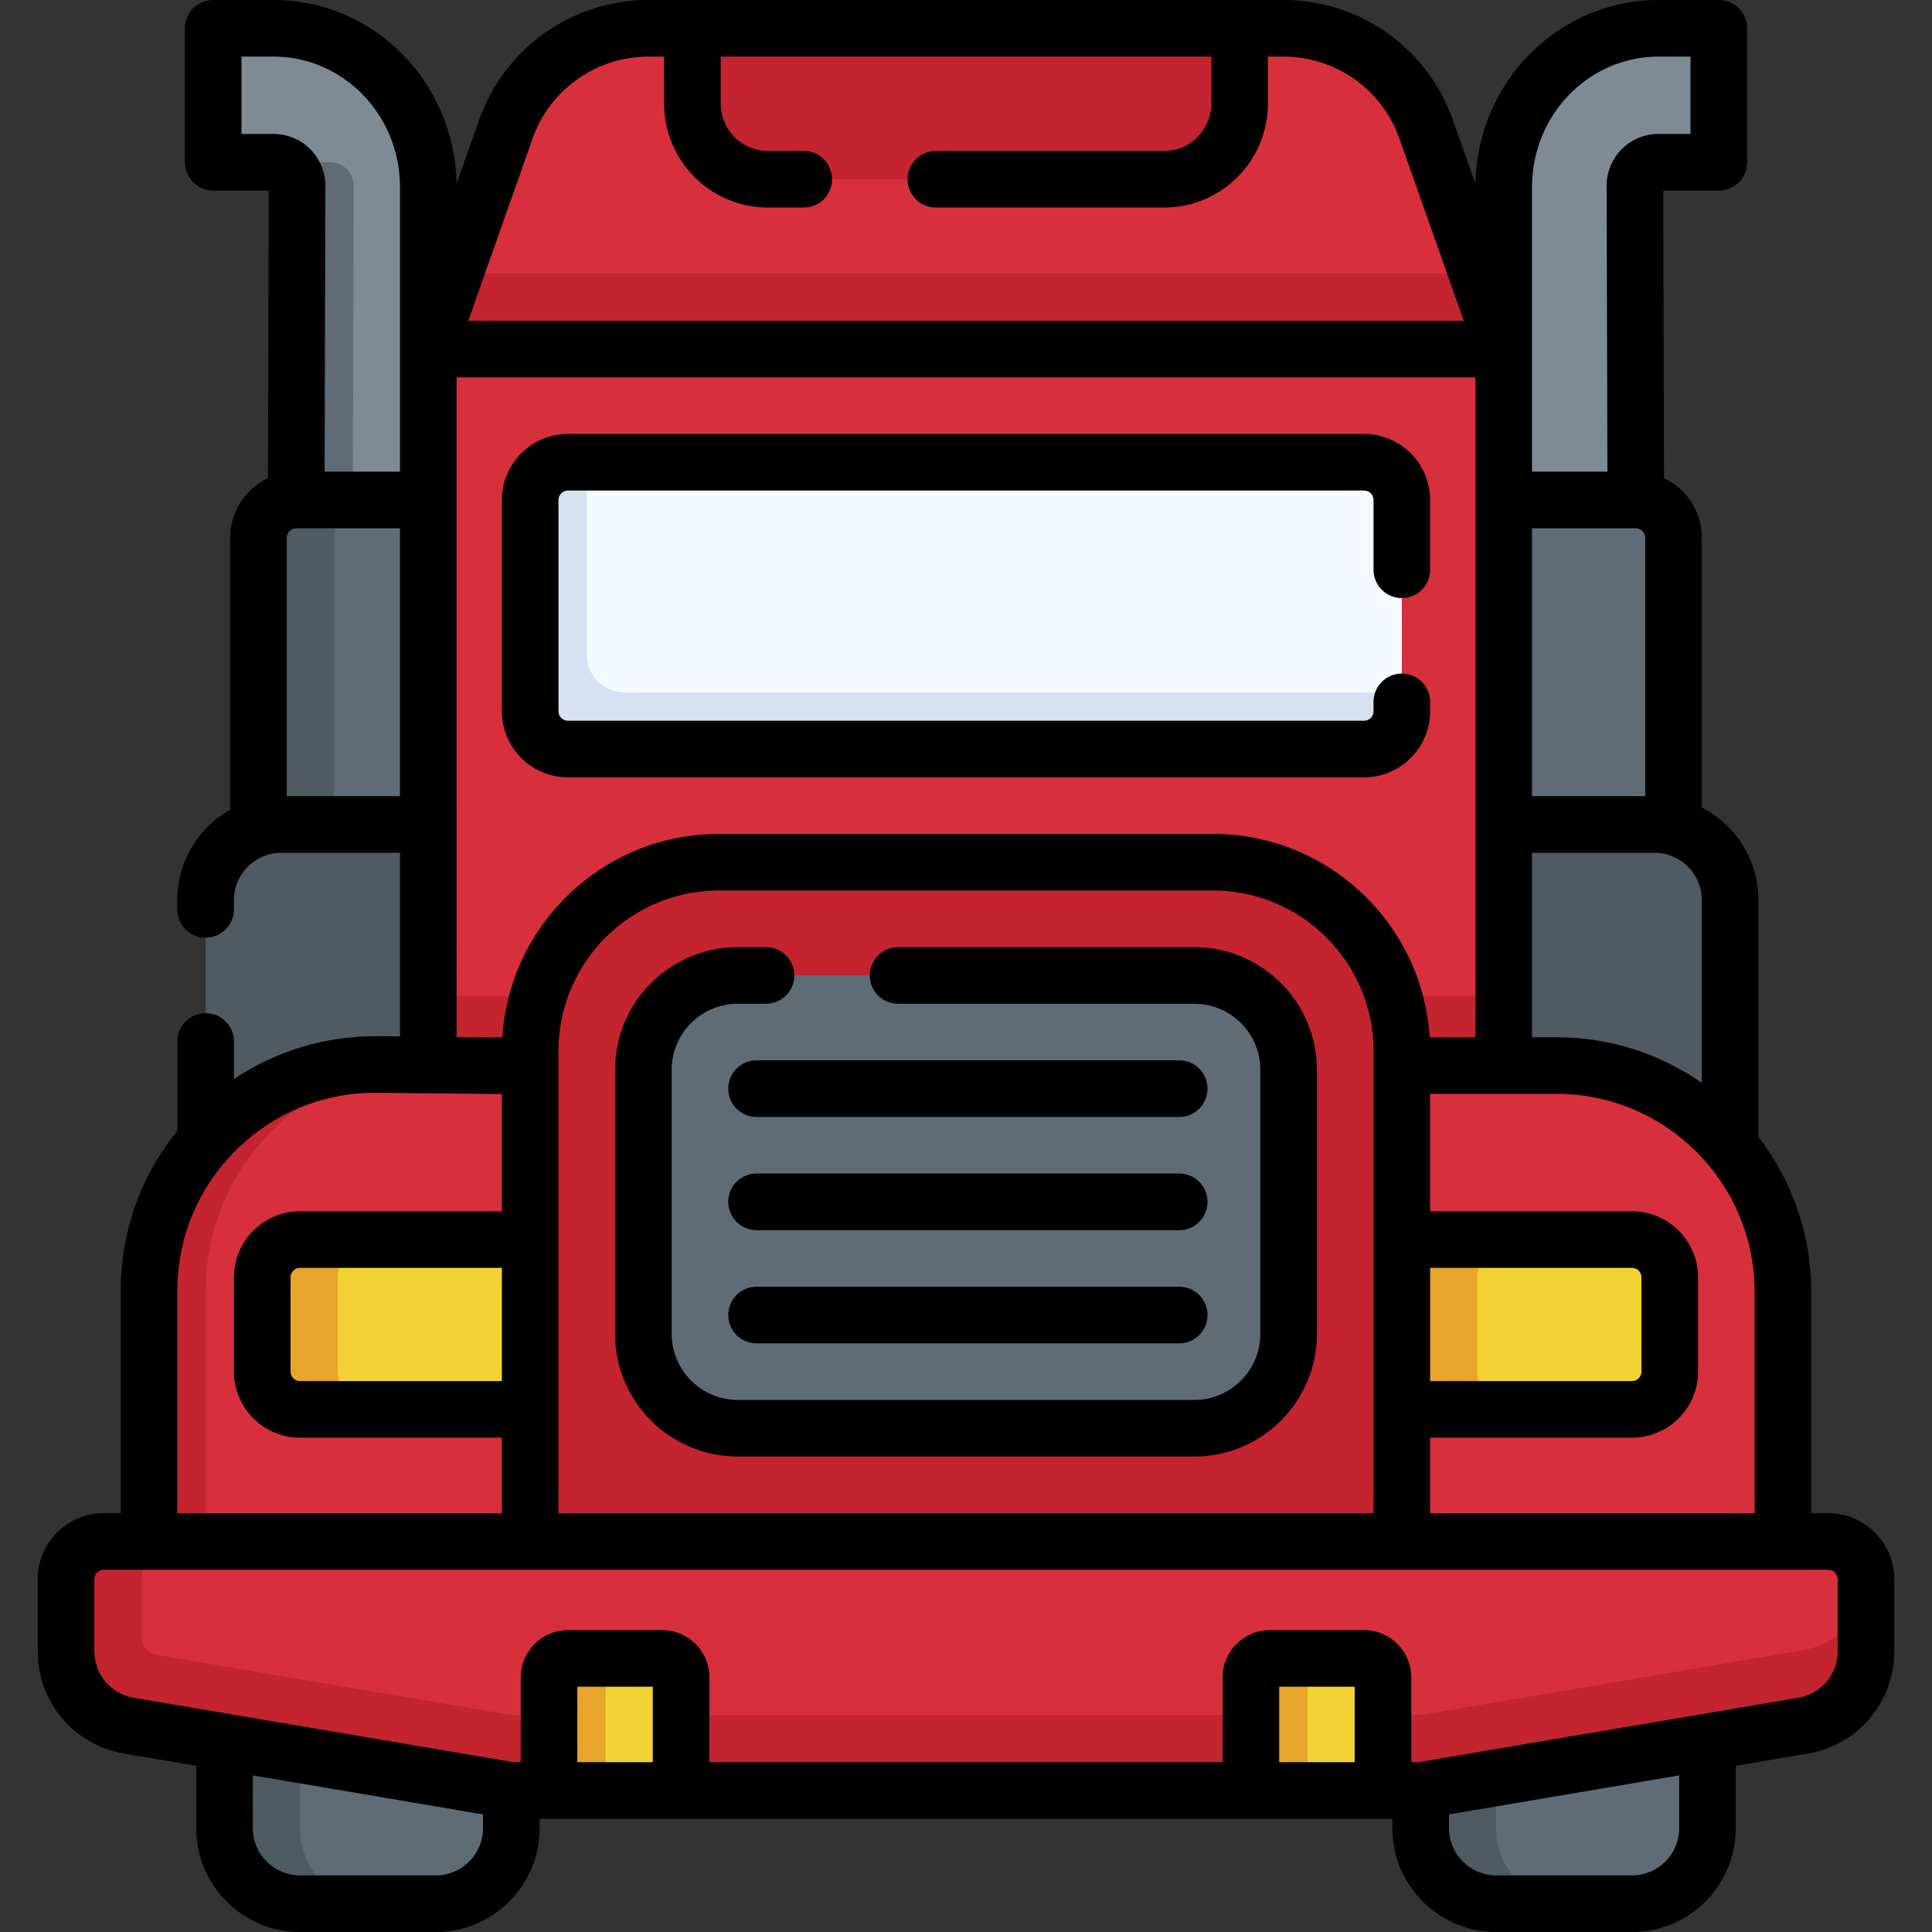 <svg xmlns="http://www.w3.org/2000/svg" id="Capa_1" height="512" viewBox="0 0 512 512" width="512"><rect x="0" y="0" width="512" height="512" fill="#333333" stroke="none"/><g><g><path d="m78.5 132.5 17.5 10 17.5-10v-83c0-23.1-18.9-42-42-42h-10c-2.761 0-5 2.239-5 5v25.5c0 2.761 2.239 5 5 5h11c3.435 0 6.229 2.794 6.229 6.229z" fill="#7e8a94"></path><path d="m78.5 132.5.23-83.27c0-3.44-2.8-6.23-6.23-6.23h15c3.43 0 6.23 2.79 6.23 6.23l-.23 83.27z" fill="#5f6c76"></path><path d="m113.5 132.5h-17.5-17.5c-5.523 0-10 4.477-10 10v76l21.5 10 23.5-10 10-43z" fill="#5f6c76"></path><path d="m68.5 218.5v-76c0-5.52 4.48-10 10-10h20c-5.52 0-10 4.48-10 10v76z" fill="#4f5a61"></path><path d="m113.5 218.5h-39c-11.046 0-20 8.954-20 20v73l59-10 10-41z" fill="#4f5a61"></path><path d="m433.5 132.5-18.25 10-16.75-10v-83c0-23.1 18.9-42 42-42h10c2.761 0 5 2.239 5 5v25.5c0 2.761-2.239 5-5 5h-11c-3.435 0-6.229 2.794-6.229 6.229z" fill="#7e8a94"></path><path d="m397.5 132.5h35c5.523 0 10 4.477 10 10v76l-20.5 10-23.5-10-10.5-42.994z" fill="#5f6c76"></path><path d="m398.5 218.5h39c11.046 0 20 8.954 20 20v73l-59-10-10-41.5z" fill="#4f5a61"></path><path d="m113.5 92.5h285v191.5h-285z" fill="#d82f3d"></path><path d="m113.5 264h285v20h-285z" fill="#c42330"></path><path d="m135.5 454.5v30c0 11.046-8.954 20-20 20h-36c-11.046 0-20-8.954-20-20v-30z" fill="#5f6c76"></path><path d="m452.5 454.5v30c0 11.046-8.954 20-20 20h-36c-11.046 0-20-8.954-20-20v-30z" fill="#5f6c76"></path><path d="m99.5 504.5h-20c-11.05 0-20-8.95-20-20v-30h20v30c0 11.05 8.95 20 20 20z" fill="#4f5a61"></path><path d="m416.5 504.5h-20c-11.05 0-20-8.95-20-20v-30h20v30c0 11.05 8.95 20 20 20z" fill="#4f5a61"></path><path d="m361.5 282.383h51c33.137 0 60 26.863 60 60v66.117h-111l-10-63.059z" fill="#d82f3d"></path><path d="m477.842 457.323-101.342 17.177h-10l-15-3-20 3h-151l-15-3-20 3h-10l-101.342-17.177c-9.619-1.63-16.658-9.963-16.658-19.719v-19.104c0-5.523 4.477-10 10-10h123l106-14.989 105 14.989h123c5.523 0 10 4.477 10 10v19.105c0 9.756-7.039 18.088-16.658 19.718z" fill="#d82f3d"></path><path d="m494.49 418.02c-.19 9.58-7.17 17.69-16.65 19.3l-100.925 17.11c-.276.047-.556.07-.836.07h-240.158c-.28 0-.56-.024-.836-.07l-93.421-15.837c-2.405-.408-4.164-2.491-4.164-4.93v-15.163c0-5.52 4.48-10 10-10h-20c-5.4 0-9.793 4.29-9.982 9.644-.001-.042-.007-.082-.008-.124-.01.16-.01.32-.01.48v19.1c0 9.76 7.04 18.09 16.66 19.72l100.925 17.11c.276.047.556.07.836.07h9.579l18.181-3 16.819 3h151l17.926-3 17.074 3h9.579c.28 0 .56-.024.836-.07l100.925-17.11c9.62-1.63 16.66-9.96 16.66-19.72v-19.1c0-.16 0-.32-.01-.48z" fill="#c42330"></path><path d="m150.5 282.5-50.406-.4c-33.368-.33-60.594 26.628-60.594 59.997v66.403h111z" fill="#d82f3d"></path><path d="m110.21 282.25c-31.09 2.19-55.71 28.12-55.71 59.85v66.4h-15v-66.4c0-32.59 25.97-59.07 58.26-59.97z" fill="#c42330"></path><path d="m371.5 328.5h61c5.523 0 10 4.477 10 10v25c0 5.523-4.477 10-10 10h-61l-10-22.5z" fill="#f3d333"></path><path d="m401.5 373.5h-30l-10-22.5 10-22.5h30c-5.52 0-10 4.48-10 10v25c0 5.52 4.48 10 10 10z" fill="#e8a42b"></path><path d="m140.5 373.5h-61c-5.523 0-10-4.477-10-10v-25c0-5.523 4.477-10 10-10h61l10 22.5z" fill="#f3d333"></path><path d="m99.5 373.5h-20c-5.52 0-10-4.48-10-10v-25c0-5.52 4.48-10 10-10h20c-5.52 0-10 4.48-10 10v25c0 5.52 4.48 10 10 10z" fill="#e8a42b"></path><path d="m361.5 198.5h-211c-5.523 0-10-4.477-10-10v-56c0-5.523 4.477-10 10-10h211c5.523 0 10 4.477 10 10v56c0 5.523-4.477 10-10 10z" fill="#f5faff"></path><path d="m371.5 188.5v-5h-206c-5.52 0-10-4.48-10-10v-51h-5c-5.52 0-10 4.48-10 10v56c0 5.52 4.48 10 10 10h211c5.52 0 10-4.48 10-10z" fill="#d7e1f2"></path><path d="m398.5 92.5-20.581-58.313c-5.644-15.992-20.76-26.687-37.72-26.687h-168.398c-16.959 0-32.075 10.695-37.72 26.687l-20.581 58.313z" fill="#d82f3d"></path><path d="m398.5 92.5h-285l7.06-20h270.88z" fill="#c42330"></path><path d="m328.5 7.5v20c0 11.046-8.954 20-20 20h-105c-11.046 0-20-8.954-20-20v-20z" fill="#c42330"></path><path d="m175.5 439.5h-25c-2.761 0-5 2.239-5 5v30h35v-30c0-2.761-2.239-5-5-5z" fill="#f3d333"></path><path d="m361.5 439.5h-25c-2.761 0-5 2.239-5 5v30h35v-30c0-2.761-2.239-5-5-5z" fill="#f3d333"></path><path d="m165.5 439.5c-2.76 0-5 2.24-5 5v30h-15v-30c0-2.76 2.24-5 5-5z" fill="#e8a42b"></path><path d="m351.5 439.5c-2.76 0-5 2.24-5 5v30h-15v-30c0-2.76 2.24-5 5-5z" fill="#e8a42b"></path><path d="m140.5 403.5v-125c0-27.614 22.386-50 50-50h131c27.614 0 50 22.386 50 50v125c0 2.761-2.239 5-5 5h-221c-2.761 0-5-2.239-5-5z" fill="#c42330"></path><path d="m341.5 353.5v-70c0-13.807-11.193-25-25-25h-121c-13.807 0-25 11.193-25 25v70c0 13.807 11.193 25 25 25h121c13.807 0 25-11.193 25-25z" fill="#5f6c76"></path><g fill="#4f5a61"><path d="m312.5 296h-112c-4.142 0-7.5-3.357-7.5-7.5s3.358-7.5 7.5-7.5h112c4.142 0 7.5 3.357 7.5 7.5s-3.358 7.5-7.5 7.5z"></path><path d="m312.5 326h-112c-4.142 0-7.5-3.357-7.5-7.5s3.358-7.5 7.5-7.5h112c4.142 0 7.5 3.357 7.5 7.5s-3.358 7.5-7.5 7.5z"></path><path d="m312.5 356h-112c-4.142 0-7.5-3.357-7.5-7.5s3.358-7.5 7.5-7.5h112c4.142 0 7.5 3.357 7.5 7.5s-3.358 7.5-7.5 7.5z"></path></g></g><g><path d="m484.5 401h-4.5v-58.617c0-15.453-5.232-29.699-14-41.089v-62.794c0-10.664-6.105-19.922-15-24.482v-71.518c0-6.969-4.105-12.982-10.016-15.795l-.209-76.205h14.725c4.142 0 7.5-3.358 7.5-7.5v-35.5c0-4.142-3.358-7.5-7.5-7.5h-16c-26.502 0-48.095 21.811-48.482 48.767l-6.027-17.076c-6.69-18.956-24.691-31.691-44.792-31.691h-168.398c-20.101 0-38.102 12.735-44.792 31.691l-6.027 17.076c-.387-26.956-21.98-48.767-48.482-48.767h-16c-4.142 0-7.5 3.358-7.5 7.5v35.5c0 4.142 3.358 7.5 7.5 7.5h14.725l-.209 76.205c-5.911 2.813-10.016 8.826-10.016 15.795v72.056c-8.349 4.726-14 13.685-14 23.944v2.5c0 4.142 3.358 7.5 7.5 7.5s7.5-3.358 7.5-7.5v-2.5c0-6.893 5.607-12.5 12.5-12.5h31.5v48.657l-5.832-.058c-13.788-.115-26.97 3.854-38.168 11.364v-9.963c0-4.143-3.358-7.5-7.5-7.5s-7.5 3.357-7.5 7.5v23.678c-9.713 11.971-15 26.775-15 42.419v58.903h-4.5c-9.649 0-17.5 7.851-17.5 17.5v19.104c0 13.462 9.633 24.864 22.904 27.113l19.096 3.237v16.546c0 15.163 12.336 27.5 27.5 27.5h36c15.164 0 27.5-12.337 27.5-27.5v-2.5h2.5 35 151 35 2.5v2.5c0 15.163 12.336 27.5 27.5 27.5h36c15.164 0 27.5-12.337 27.5-27.5v-16.546l19.095-3.237c13.272-2.248 22.905-13.651 22.905-27.113v-19.104c0-9.649-7.851-17.5-17.5-17.5zm-105.5 0v-20h53.5c9.649 0 17.5-7.851 17.5-17.5v-25c0-9.649-7.851-17.5-17.5-17.5h-53.5v-31.117h33.5c28.949 0 52.5 23.552 52.5 52.5v58.617zm-231 0v-122.5c0-23.435 19.065-42.5 42.5-42.5h131c23.435 0 42.5 19.065 42.5 42.5v122.5zm-15-35h-53.5c-1.378 0-2.5-1.121-2.5-2.5v-25c0-1.379 1.122-2.5 2.5-2.5h53.5zm246-30h53.5c1.378 0 2.5 1.121 2.5 2.5v25c0 1.379-1.122 2.5-2.5 2.5h-53.5zm57-193.5v68.5h-30v-71h27.5c1.378 0 2.5 1.122 2.5 2.5zm-30 83.5h32.5c6.893 0 12.5 5.607 12.5 12.5v48.486c-10.929-7.619-24.197-12.103-38.5-12.103h-6.5zm0-176.5c0-19.023 15.028-34.5 33.5-34.5h8.5v20.5h-8.5c-7.57 0-13.729 6.159-13.729 13.749l.208 75.751h-19.979v-32.5zm-264.847-12.817c4.578-12.969 16.894-21.683 30.648-21.683h4.199v12.5c0 15.164 12.336 27.5 27.5 27.5h9.5c4.142 0 7.5-3.358 7.5-7.5s-3.358-7.5-7.5-7.5h-9.5c-6.893 0-12.5-5.607-12.5-12.5v-12.5h130v12.5c0 6.893-5.607 12.5-12.5 12.5h-60.5c-4.142 0-7.5 3.358-7.5 7.5s3.358 7.5 7.5 7.5h60.5c15.164 0 27.5-12.336 27.5-27.5v-12.5h4.199c13.753 0 26.07 8.714 30.647 21.683l17.054 48.317h-263.8zm-77.153-1.183v-20.5h8.5c18.472 0 33.5 15.477 33.5 34.5v43 32.5h-19.979l.208-75.771c0-7.57-6.159-13.729-13.729-13.729zm12 175.5v-68.5c0-1.378 1.122-2.5 2.5-2.5h27.5v71zm45-78.5v-32.5h270v32.5 142.383h-12.125c-1.875-30.026-26.885-53.883-57.375-53.883h-131c-30.504 0-55.525 23.88-57.378 53.926l-12.122-.12zm-74 209.597c0-14.121 5.526-27.37 15.561-37.306 10.035-9.937 23.337-15.355 37.459-15.191l32.98.327v31.073h-53.5c-9.649 0-17.5 7.851-17.5 17.5v25c0 9.649 7.851 17.5 17.5 17.5h53.5v20h-86zm68.5 154.903h-36c-6.893 0-12.5-5.607-12.5-12.5v-14.003l61 10.339v3.664c0 6.893-5.607 12.5-12.5 12.5zm37.5-30v-20h20v20zm186 0v-20h20v20zm106 17.5c0 6.893-5.607 12.5-12.5 12.5h-36c-6.893 0-12.5-5.607-12.5-12.5v-3.664l61-10.339zm42-46.896c0 6.119-4.378 11.302-10.411 12.324l-100.72 17.072h-1.869v-22.5c0-6.893-5.607-12.5-12.5-12.5h-25c-6.893 0-12.5 5.607-12.5 12.5v22.5h-136v-22.5c0-6.893-5.607-12.5-12.5-12.5h-25c-6.893 0-12.5 5.607-12.5 12.5v22.5h-1.869l-100.72-17.071c-6.033-1.023-10.411-6.205-10.411-12.325v-19.104c0-1.379 1.122-2.5 2.5-2.5h457c1.378 0 2.5 1.121 2.5 2.5z"></path><path d="m316.5 251h-78.5c-4.142 0-7.5 3.358-7.5 7.5 0 4.143 3.358 7.5 7.5 7.5h78.5c9.649 0 17.5 7.851 17.5 17.5v70c0 9.649-7.851 17.5-17.5 17.5h-121c-9.649 0-17.5-7.851-17.5-17.5v-70c0-9.649 7.851-17.5 17.5-17.5h7.5c4.142 0 7.5-3.357 7.5-7.5 0-4.142-3.358-7.5-7.5-7.5h-7.5c-17.92 0-32.5 14.579-32.5 32.5v70c0 17.921 14.58 32.5 32.5 32.5h121c17.92 0 32.5-14.579 32.5-32.5v-70c0-17.921-14.58-32.5-32.5-32.5z"></path><path d="m312.5 281h-112c-4.142 0-7.5 3.357-7.5 7.5s3.358 7.5 7.5 7.5h112c4.142 0 7.5-3.357 7.5-7.5s-3.358-7.5-7.5-7.5z"></path><path d="m312.5 311h-112c-4.142 0-7.5 3.357-7.5 7.5s3.358 7.5 7.5 7.5h112c4.142 0 7.5-3.357 7.5-7.5s-3.358-7.5-7.5-7.5z"></path><path d="m312.5 341h-112c-4.142 0-7.5 3.357-7.5 7.5s3.358 7.5 7.5 7.5h112c4.142 0 7.5-3.357 7.5-7.5s-3.358-7.5-7.5-7.5z"></path><path d="m150.5 206h211c9.649 0 17.5-7.851 17.5-17.5v-2.5c0-4.142-3.358-7.5-7.5-7.5s-7.5 3.358-7.5 7.5v2.5c0 1.378-1.122 2.5-2.5 2.5h-211c-1.378 0-2.5-1.122-2.5-2.5v-56c0-1.378 1.122-2.5 2.5-2.5h211c1.378 0 2.5 1.122 2.5 2.5v18.5c0 4.142 3.358 7.5 7.5 7.5s7.5-3.358 7.5-7.5v-18.5c0-9.649-7.851-17.5-17.5-17.5h-211c-9.649 0-17.5 7.851-17.5 17.5v56c0 9.649 7.851 17.5 17.5 17.5z"></path></g></g></svg>